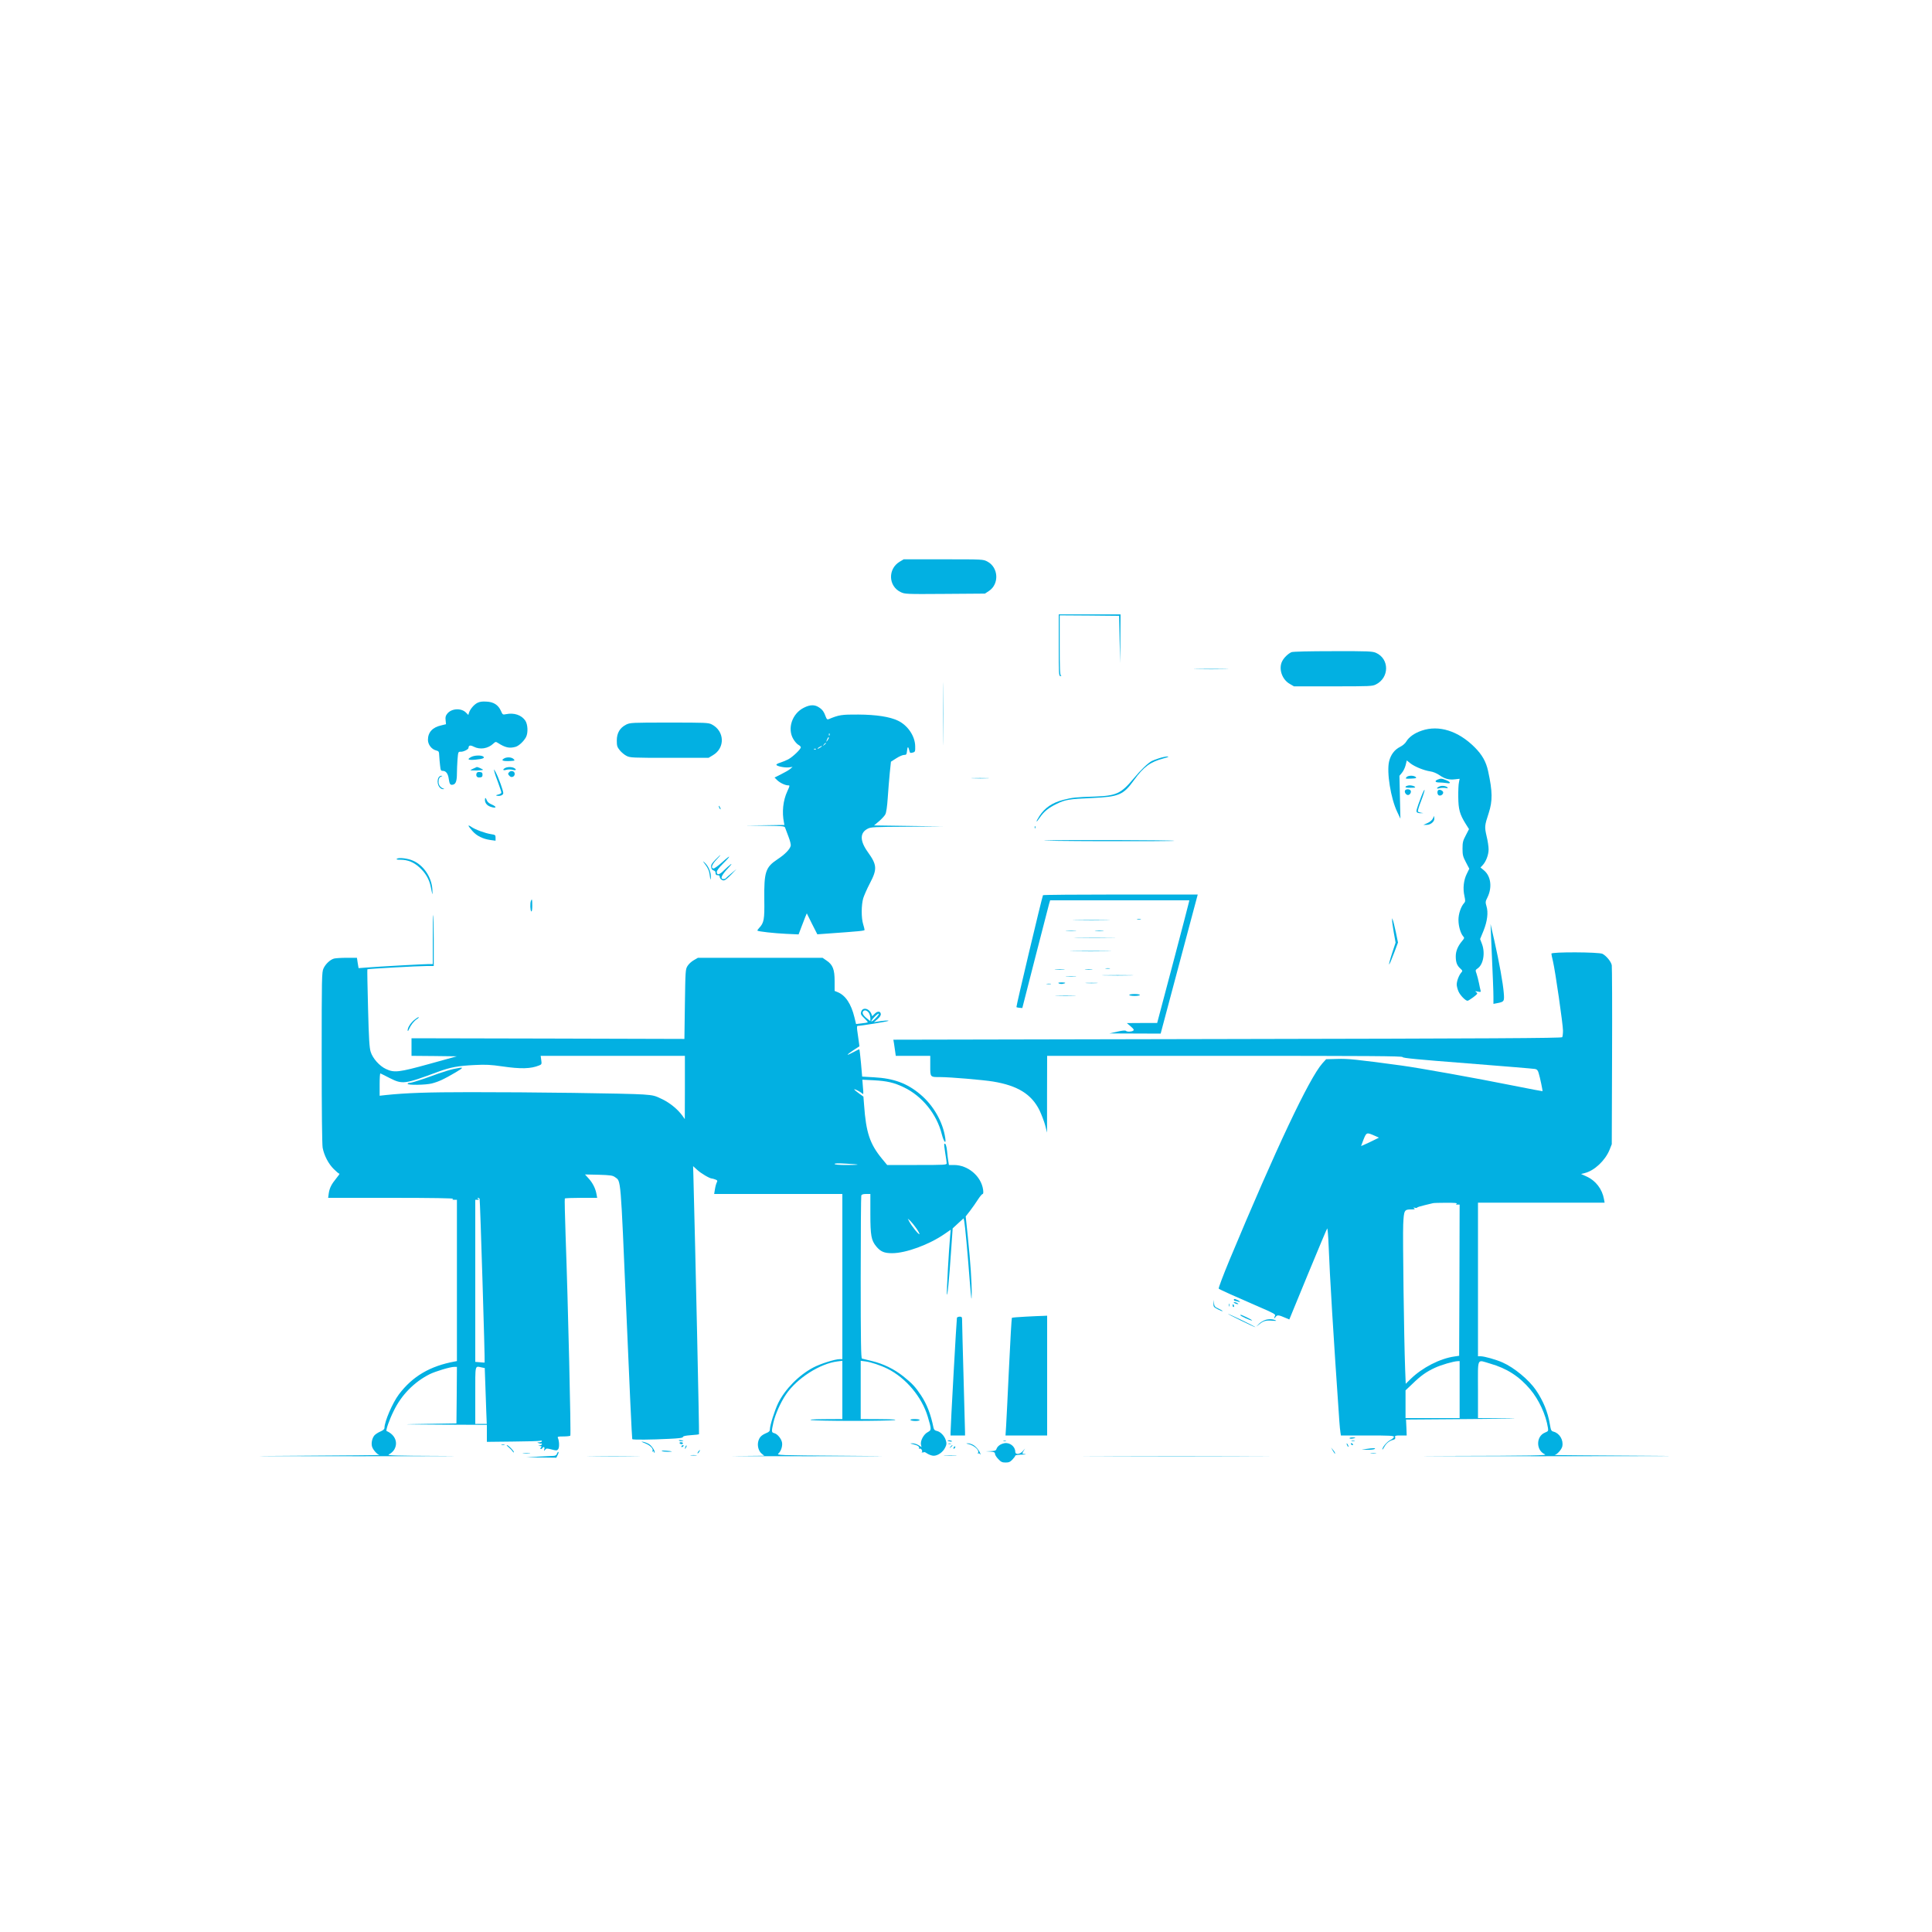 <?xml version="1.0" standalone="no"?>
<!DOCTYPE svg PUBLIC "-//W3C//DTD SVG 20010904//EN"
 "http://www.w3.org/TR/2001/REC-SVG-20010904/DTD/svg10.dtd">
<svg version="1.0" xmlns="http://www.w3.org/2000/svg"
 width="2000pt" height="2000pt" viewBox="0 0 2000 2000"
 preserveAspectRatio="xMidYMid meet">

<g transform="translate(0,2000) scale(0.1,-0.1)"
fill="#02b0e2" stroke="none">
<path d="M9313 14185 c-123 -74 -118 -252 10 -314 44 -21 52 -22 459 -19 l414
3 41 27 c109 72 100 244 -16 305 -44 23 -44 23 -455 23 l-411 0 -42 -25z"/>
<path d="M10960 13320 c0 -298 1 -320 18 -319 10 0 12 3 5 6 -10 4 -13 76 -13
314 l0 309 308 -2 307 -3 5 -245 6 -245 2 253 2 252 -320 0 -320 0 0 -320z"/>
<path d="M13370 13249 c-32 -13 -78 -56 -96 -92 -41 -77 -4 -191 78 -237 l43
-25 405 0 c385 0 407 1 444 20 139 70 140 263 2 326 -38 17 -73 19 -446 18
-244 0 -415 -4 -430 -10z"/>
<path d="M9765 12610 c0 -289 1 -407 2 -262 2 144 2 380 0 525 -1 144 -2 26
-2 -263z"/>
<path d="M12393 13073 c82 -2 212 -2 290 0 78 1 12 3 -148 3 -159 0 -223 -2
-142 -3z"/>
<path d="M4942 12724 c-36 -18 -75 -65 -87 -102 l-7 -23 -25 25 c-49 49 -150
43 -193 -12 -17 -21 -21 -36 -17 -68 l4 -41 -49 -12 c-91 -20 -138 -72 -138
-150 0 -48 37 -97 83 -109 30 -8 32 -11 34 -58 2 -27 5 -73 9 -101 5 -47 8
-53 28 -53 33 0 55 -30 62 -86 8 -54 16 -64 46 -56 27 7 38 41 38 115 0 34 3
99 6 144 7 81 7 82 35 81 27 -1 79 25 79 40 1 27 18 31 55 12 65 -33 147 -20
203 33 20 19 25 20 45 7 78 -50 120 -59 185 -41 35 11 84 57 108 102 22 44 18
130 -8 169 -40 58 -115 84 -199 67 -34 -7 -36 -6 -53 33 -27 62 -76 94 -150
97 -43 3 -71 -1 -94 -13z"/>
<path d="M8322 12674 c-122 -60 -174 -216 -110 -324 14 -25 38 -52 52 -60 14
-7 26 -19 26 -26 0 -20 -85 -101 -131 -125 -24 -12 -61 -27 -82 -34 -21 -6
-39 -15 -40 -21 -3 -14 83 -33 128 -28 l40 5 -25 -21 c-14 -12 -56 -36 -94
-55 l-68 -34 26 -26 c29 -29 84 -55 115 -55 19 0 18 -3 -9 -62 -44 -95 -57
-215 -34 -325 l4 -23 -202 -3 -203 -2 203 -3 c183 -2 203 -4 209 -19 3 -10 19
-52 35 -93 17 -44 27 -84 23 -97 -9 -36 -61 -89 -136 -138 -125 -83 -140 -131
-137 -417 3 -207 -3 -241 -54 -295 -12 -13 -20 -25 -17 -27 9 -9 171 -27 295
-33 l131 -6 28 74 c15 41 34 90 42 109 l15 35 54 -109 55 -108 82 6 c365 26
407 30 407 40 0 6 -7 33 -15 60 -20 65 -19 198 1 267 9 29 40 100 70 157 76
145 73 189 -22 321 -84 117 -84 200 -2 242 34 18 65 19 410 21 l373 3 -359 5
-358 5 51 43 c28 24 58 56 66 72 10 19 19 82 25 172 5 79 15 195 21 258 l12
115 55 35 c29 19 66 35 80 35 25 0 27 4 32 45 5 46 12 46 24 -2 5 -23 9 -25
33 -19 27 7 28 11 27 67 -2 104 -76 214 -177 263 -84 41 -225 63 -412 64 -172
1 -200 -3 -307 -48 -14 -5 -20 0 -28 21 -20 55 -35 77 -70 100 -45 31 -93 31
-158 -2z m265 -286 c-3 -8 -6 -5 -6 6 -1 11 2 17 5 13 3 -3 4 -12 1 -19z m-7
-26 c0 -5 -7 -17 -15 -28 -14 -18 -14 -17 -4 9 12 27 19 34 19 19z m-30 -56
c0 -2 -8 -10 -17 -17 -16 -13 -17 -12 -4 4 13 16 21 21 21 13z m-54 -41 c-11
-8 -25 -15 -30 -15 -6 1 0 7 14 15 32 19 40 18 16 0z m-49 -21 c-3 -3 -12 -4
-19 -1 -8 3 -5 6 6 6 11 1 17 -2 13 -5z"/>
<path d="M6482 12499 c-65 -33 -97 -87 -97 -165 0 -55 4 -67 31 -101 17 -21
48 -47 70 -58 37 -19 59 -20 444 -20 l405 0 45 27 c128 75 122 250 -12 319
-35 18 -64 19 -440 19 -392 0 -404 -1 -446 -21z"/>
<path d="M14719 12437 c-77 -26 -133 -66 -161 -113 -11 -20 -39 -43 -65 -56
-57 -28 -97 -82 -113 -150 -27 -110 17 -384 84 -523 l33 -70 -5 222 -5 222 25
30 c14 16 32 52 39 80 l12 49 36 -29 c44 -35 140 -74 205 -84 31 -4 67 -19 98
-40 56 -39 99 -50 164 -42 l44 5 -7 -37 c-5 -20 -8 -88 -7 -151 1 -128 15
-180 77 -279 l34 -54 -33 -64 c-30 -56 -34 -74 -34 -138 0 -65 4 -82 35 -141
l35 -67 -27 -55 c-32 -66 -41 -151 -23 -229 10 -47 10 -57 -4 -72 -33 -36 -59
-114 -58 -175 0 -64 22 -138 48 -168 15 -16 14 -20 -10 -49 -44 -52 -66 -104
-66 -158 0 -62 12 -95 46 -126 25 -23 26 -26 11 -43 -24 -27 -47 -87 -47 -124
0 -18 9 -51 19 -73 18 -40 72 -95 93 -95 6 0 33 17 60 37 45 35 47 39 31 51
-16 12 -14 13 15 7 30 -6 33 -5 29 11 -3 11 -11 46 -17 78 -7 33 -18 77 -25
97 -13 35 -12 38 10 53 60 39 82 161 46 255 l-19 50 35 85 c40 100 51 190 31
255 -12 41 -12 48 10 91 51 104 36 220 -36 280 l-36 30 21 22 c36 38 63 109
63 165 0 28 -9 90 -21 138 -22 96 -21 107 22 238 41 126 40 223 -6 434 -22
100 -62 170 -141 249 -169 168 -369 231 -545 171z"/>
<path d="M4878 12164 c-48 -25 -33 -35 45 -28 76 7 102 18 77 34 -23 14 -91
11 -122 -6z"/>
<path d="M12000 12151 c-30 -9 -65 -23 -77 -29 -42 -23 -113 -91 -187 -180
-131 -158 -180 -180 -406 -188 -192 -6 -231 -10 -323 -34 -116 -30 -192 -83
-248 -169 -41 -64 -36 -76 5 -15 42 62 90 102 176 143 87 43 131 50 365 60
279 13 323 31 435 186 100 138 168 188 308 225 46 12 57 18 37 19 -16 0 -55
-8 -85 -18z"/>
<path d="M5214 12146 c-17 -13 -17 -15 -3 -21 9 -3 40 -5 70 -3 50 3 52 4 35
21 -21 21 -75 22 -102 3z"/>
<path d="M4903 12045 c-18 -8 -33 -16 -33 -18 0 -2 29 -3 65 -3 36 1 65 4 65
8 0 4 -58 30 -64 28 -1 -1 -16 -7 -33 -15z"/>
<path d="M5228 12049 c-30 -17 -20 -28 14 -18 19 5 45 5 65 0 36 -10 45 2 14
19 -25 13 -71 12 -93 -1z"/>
<path d="M5117 12015 c3 -16 21 -70 40 -118 18 -49 33 -95 33 -102 0 -7 -15
-16 -32 -20 -24 -6 -28 -9 -15 -12 32 -8 67 6 67 27 0 25 -50 163 -78 215 -20
36 -21 37 -15 10z"/>
<path d="M5272 12008 c-16 -16 -15 -23 4 -42 21 -22 56 -3 52 27 -3 25 -37 34
-56 15z"/>
<path d="M4934 11996 c-11 -28 4 -48 33 -44 22 2 28 8 28 28 0 20 -6 26 -28
28 -18 2 -29 -2 -33 -12z"/>
<path d="M4540 11951 c-26 -49 3 -122 48 -120 13 0 14 2 2 6 -31 11 -50 37
-50 67 0 35 8 50 30 59 12 4 12 6 -2 6 -10 1 -22 -8 -28 -18z"/>
<path d="M14560 11955 c-14 -17 -12 -18 50 -15 51 2 61 7 40 20 -23 15 -76 12
-90 -5z"/>
<path d="M10073 11943 c43 -2 110 -2 150 0 40 1 5 3 -78 3 -82 0 -115 -2 -72
-3z"/>
<path d="M14883 11930 c-35 -14 -27 -30 15 -30 20 0 54 -3 75 -6 50 -9 48 9
-3 30 -45 18 -55 19 -87 6z"/>
<path d="M14552 11858 c-8 -10 3 -13 49 -13 50 0 57 2 42 13 -9 6 -31 12 -49
12 -17 0 -36 -6 -42 -12z"/>
<path d="M14904 11860 c-36 -15 -38 -30 -3 -20 17 5 45 6 62 3 22 -4 29 -2 22
5 -15 16 -57 22 -81 12z"/>
<path d="M14544 11815 c-7 -17 12 -45 31 -45 19 0 36 25 29 44 -8 20 -53 21
-60 1z"/>
<path d="M14713 11755 c-53 -141 -57 -156 -42 -166 8 -5 25 -8 39 -7 l25 1
-25 4 c-14 3 -28 8 -32 12 -4 3 11 53 33 109 22 57 38 109 36 115 -2 6 -17
-24 -34 -68z"/>
<path d="M14893 11823 c-19 -7 -16 -50 3 -57 19 -7 44 10 44 30 0 16 -30 33
-47 27z"/>
<path d="M5020 11718 c1 -30 20 -55 54 -68 63 -23 77 -4 16 22 -25 10 -44 26
-50 42 -12 32 -20 33 -20 4z"/>
<path d="M7440 11655 c0 -5 5 -17 10 -25 5 -8 10 -10 10 -5 0 6 -5 17 -10 25
-5 8 -10 11 -10 5z"/>
<path d="M14833 11527 c-8 -17 -29 -35 -55 -47 l-43 -19 32 0 c43 -1 86 36 81
69 l-3 24 -12 -27z"/>
<path d="M4850 11452 c0 -5 18 -29 40 -54 44 -51 109 -83 188 -94 l52 -7 0 31
c0 28 -3 30 -47 37 -60 9 -165 48 -204 75 -16 12 -29 17 -29 12z"/>
<path d="M10711 11434 c0 -11 3 -14 6 -6 3 7 2 16 -1 19 -3 4 -6 -2 -5 -13z"/>
<path d="M10820 11300 c-69 -3 205 -7 609 -8 404 -1 731 1 728 4 -8 8 -1164
11 -1337 4z"/>
<path d="M7406 11101 c-38 -39 -47 -54 -44 -77 2 -18 10 -30 23 -34 11 -3 20
-11 21 -17 2 -29 5 -33 24 -33 11 0 20 -6 20 -14 0 -23 28 -45 48 -39 11 2 44
30 73 61 l54 56 -52 -43 c-29 -24 -55 -47 -59 -52 -3 -5 -14 -9 -25 -9 -37 0
-20 40 44 108 34 37 49 56 32 45 -16 -12 -48 -40 -70 -62 -44 -46 -75 -54 -75
-18 0 15 23 45 65 87 88 87 83 98 -7 16 -40 -36 -81 -66 -90 -66 -32 0 -20 39
28 90 60 64 53 65 -10 1z"/>
<path d="M4110 11111 c-11 -8 -2 -11 36 -11 75 0 138 -26 197 -80 62 -57 101
-123 116 -200 19 -94 20 -97 17 -29 -7 126 -89 251 -200 299 -52 24 -145 35
-166 21z"/>
<path d="M7303 11048 c24 -33 38 -63 42 -95 9 -66 13 -75 14 -28 1 49 -27 112
-64 145 -24 21 -22 18 8 -22z"/>
<path d="M10797 10733 c-10 -19 -280 -1154 -275 -1159 3 -2 18 -6 33 -7 l28
-2 133 520 c74 286 139 537 144 558 l11 37 721 0 720 0 -5 -22 c-2 -13 -73
-282 -156 -598 -84 -316 -157 -592 -162 -612 l-10 -38 -157 0 -157 -1 40 -34
c33 -29 37 -37 25 -45 -19 -12 -63 -13 -75 -1 -6 6 -40 3 -90 -9 l-80 -18 265
-1 265 -1 158 593 c87 325 173 649 192 720 l34 127 -799 0 c-439 0 -801 -3
-803 -7z"/>
<path d="M5496 10674 c-10 -25 -7 -102 4 -109 6 -4 10 18 10 59 0 67 -3 78
-14 50z"/>
<path d="M4480 10275 l0 -255 -42 0 c-49 0 -521 -26 -645 -36 l-81 -6 -9 53
-8 54 -105 0 c-58 0 -117 -4 -132 -8 -40 -11 -88 -56 -109 -102 -18 -38 -19
-88 -19 -921 0 -559 4 -901 10 -935 15 -81 61 -168 115 -221 27 -27 52 -48 58
-48 5 0 -9 -21 -31 -47 -51 -62 -71 -102 -79 -158 l-6 -45 654 0 c426 0 649
-4 639 -10 -12 -8 -9 -10 13 -10 l27 0 0 -835 0 -835 -22 -4 c-257 -47 -438
-154 -579 -341 -66 -88 -149 -281 -149 -346 0 -14 -14 -26 -42 -38 -24 -10
-51 -28 -61 -39 -24 -27 -36 -79 -26 -116 9 -33 55 -85 78 -88 9 -2 -366 -5
-834 -8 -669 -4 -538 -5 615 -5 806 0 1200 1 875 3 -516 2 -586 5 -558 17 18
8 42 29 53 47 44 72 11 156 -78 194 -11 5 28 117 74 209 80 165 211 298 371
379 61 30 213 76 254 76 l29 0 -2 -292 -3 -293 -305 -5 c-299 -5 -296 -5 158
-8 l462 -2 0 -88 0 -88 267 3 c146 1 274 5 285 8 10 4 18 2 18 -4 0 -6 -12
-11 -27 -12 -25 0 -25 -1 -8 -8 11 -5 23 -7 28 -4 4 2 7 0 7 -6 0 -5 -10 -12
-22 -14 -23 -4 -23 -4 1 -6 20 -1 21 -3 11 -16 -8 -9 -9 -15 -2 -15 6 0 14 4
17 10 12 19 26 10 20 -12 -6 -21 -5 -22 8 -6 13 16 18 16 68 3 49 -13 55 -12
67 3 14 17 12 82 -2 115 -7 15 -1 17 57 17 36 0 68 4 71 8 8 13 -23 1350 -49
2072 -7 206 -11 378 -8 383 2 4 79 7 170 7 l165 0 -7 38 c-10 58 -39 116 -81
162 l-38 42 141 -3 c124 -4 145 -7 170 -25 62 -45 56 26 117 -1398 30 -720 58
-1311 61 -1314 8 -8 198 -6 378 3 107 5 147 10 147 20 0 8 26 14 81 18 44 3
83 7 85 10 4 3 -38 1923 -58 2673 l-3 102 42 -38 c38 -36 130 -90 152 -90 5 0
21 -4 36 -10 22 -8 24 -13 15 -31 -6 -11 -15 -43 -19 -70 l-8 -49 663 0 664 0
0 -855 0 -855 -29 0 c-47 0 -200 -48 -271 -86 -149 -78 -293 -224 -364 -368
-36 -74 -86 -231 -86 -272 0 -18 -9 -28 -37 -39 -51 -22 -71 -42 -83 -84 -13
-48 3 -104 36 -130 l26 -21 -293 -3 c-162 -1 176 -2 751 -2 924 0 965 0 356 5
-673 5 -688 5 -667 24 27 25 44 79 36 116 -9 40 -48 86 -80 94 -29 7 -30 15
-9 109 19 85 75 211 132 294 113 166 352 319 534 340 l48 6 0 -302 0 -301
-182 -1 c-126 -1 -169 -4 -138 -10 25 -4 218 -8 430 -8 212 0 405 4 430 8 30
6 -19 9 -152 10 l-198 1 0 301 0 302 48 -6 c56 -7 156 -40 227 -75 192 -95
358 -293 419 -497 40 -135 40 -138 -1 -161 -42 -22 -78 -91 -69 -130 l6 -24
-32 20 c-18 11 -46 19 -63 19 -28 -1 -27 -2 9 -10 46 -11 69 -27 59 -42 -3 -5
-1 -7 4 -4 14 9 37 -19 27 -34 -4 -7 -3 -9 4 -5 5 3 12 3 15 -1 2 -5 2 -3 1 4
-2 6 13 1 33 -13 20 -13 50 -24 68 -24 43 0 96 37 119 84 16 32 17 44 7 76
-14 46 -55 89 -93 97 -20 4 -30 13 -34 32 -29 142 -69 245 -130 337 -58 87
-90 122 -184 197 -93 74 -207 130 -325 158 -49 12 -96 23 -102 25 -10 3 -13
179 -13 838 0 459 3 841 6 850 4 11 19 16 50 16 l44 0 0 -203 c0 -228 9 -277
61 -340 45 -54 82 -70 164 -70 143 0 384 89 543 199 l64 44 -6 -62 c-13 -139
-37 -566 -34 -603 4 -49 23 142 44 450 l16 229 56 52 57 52 7 -32 c8 -39 34
-318 57 -621 16 -196 19 -215 20 -130 1 124 -12 316 -40 591 l-22 212 45 58
c25 33 62 85 82 117 20 31 42 57 48 57 7 0 9 15 5 45 -20 139 -156 255 -301
255 l-53 0 -6 38 c-4 20 -9 68 -13 105 -6 60 -17 87 -29 75 -3 -2 2 -45 10
-94 8 -49 15 -97 15 -106 0 -17 -21 -18 -308 -18 l-308 0 -53 64 c-126 153
-166 271 -186 557 l-7 87 -43 31 c-25 18 -47 36 -51 42 -8 13 55 -18 79 -39
16 -14 17 -11 10 63 l-6 78 119 -6 c135 -7 209 -24 309 -72 191 -91 342 -278
394 -485 21 -83 48 -112 36 -39 -25 167 -123 337 -258 450 -136 115 -275 166
-480 177 l-122 7 -12 139 c-7 77 -15 141 -17 143 -2 2 -29 -10 -60 -28 -32
-17 -59 -30 -61 -27 -3 2 24 23 59 46 l63 41 -8 58 c-5 32 -11 79 -15 106 -4
30 -3 47 4 47 31 0 297 43 316 51 21 9 -56 4 -118 -8 l-29 -5 37 32 c25 22 36
40 34 54 -4 30 -34 31 -63 2 l-26 -26 -8 23 c-24 61 -94 75 -107 20 -6 -22 0
-32 34 -64 22 -21 38 -40 34 -43 -4 -2 -32 -7 -63 -10 l-57 -7 -17 70 c-34
139 -92 227 -173 260 l-32 13 0 101 c0 122 -19 170 -83 213 l-42 29 -645 0
-645 0 -43 -25 c-24 -13 -53 -40 -65 -60 -21 -34 -22 -46 -27 -395 l-5 -360
-1412 4 -1413 3 0 -91 0 -91 235 -2 234 -3 -282 -78 c-318 -88 -366 -94 -452
-53 -67 31 -137 110 -158 178 -13 42 -19 133 -27 452 -6 219 -9 400 -7 402 5
5 523 34 615 34 l72 0 0 265 c0 146 -2 265 -5 265 -3 0 -5 -115 -5 -255z
m4514 -760 c9 -13 16 -38 16 -55 l0 -31 -40 32 c-37 30 -49 56 -33 72 14 15
41 6 57 -18z m68 -58 c-23 -23 -42 -36 -42 -30 0 17 69 87 77 79 4 -4 -12 -26
-35 -49z m-1972 -714 l-1 -328 -21 30 c-49 69 -127 134 -210 175 -79 39 -93
42 -199 50 -152 11 -1183 25 -1794 24 -436 0 -664 -8 -872 -30 l-63 -7 0 117
c0 65 3 116 8 114 4 -1 47 -23 96 -48 133 -67 154 -64 501 65 129 47 208 62
380 70 115 6 165 3 283 -14 193 -28 296 -26 384 10 25 10 27 14 21 55 l-6 44
747 0 746 0 0 -327z m1789 -799 c2 -2 -50 -4 -117 -4 -80 0 -122 4 -122 11 0
7 36 8 118 3 64 -3 119 -8 121 -10z m-3914 -353 c5 -9 57 -1693 52 -1696 -1
-1 -23 0 -49 3 l-48 4 0 839 0 839 23 0 c18 0 19 2 7 10 -9 6 -10 10 -3 10 6
0 14 -4 18 -9z m4522 -308 c20 -29 34 -56 31 -59 -8 -7 -83 87 -105 130 l-16
31 27 -24 c14 -14 42 -48 63 -78z m-4499 -1439 l30 -6 6 -167 c3 -91 8 -221
10 -288 l5 -123 -60 0 -59 0 0 295 c0 329 -6 304 68 289z"/>
<path d="M4696 8934 c-37 -8 -111 -31 -165 -50 -151 -56 -269 -94 -291 -94
-11 0 -20 -4 -20 -10 0 -15 188 -12 250 4 72 19 124 43 240 111 99 58 98 63
-14 39z"/>
<path d="M11773 10483 c9 -2 25 -2 35 0 9 3 1 5 -18 5 -19 0 -27 -2 -17 -5z"/>
<path d="M14411 10475 c-1 -11 7 -68 17 -126 l19 -107 -34 -103 c-53 -165 -41
-162 22 5 l37 99 -22 106 c-13 58 -26 115 -31 126 l-8 20 0 -20z"/>
<path d="M11143 10473 c87 -2 227 -2 310 0 84 1 13 3 -158 3 -170 0 -239 -2
-152 -3z"/>
<path d="M15435 10315 c20 -456 25 -578 25 -639 l0 -68 37 7 c74 14 77 18 70
106 -8 101 -47 317 -97 539 l-40 175 5 -120z"/>
<path d="M11043 10363 c26 -2 67 -2 90 0 23 2 2 3 -48 3 -49 0 -68 -1 -42 -3z"/>
<path d="M11343 10363 c20 -2 54 -2 75 0 20 2 3 4 -38 4 -41 0 -58 -2 -37 -4z"/>
<path d="M11157 10293 c94 -2 252 -2 350 0 98 1 21 2 -172 2 -192 1 -273 -1
-178 -2z"/>
<path d="M11118 10153 c94 -2 250 -2 345 0 94 1 17 3 -173 3 -190 0 -267 -2
-172 -3z"/>
<path d="M16060 10128 c0 -7 7 -42 16 -78 24 -101 104 -656 104 -719 0 -31 -4
-62 -8 -68 -6 -10 -749 -14 -3466 -19 l-3458 -7 7 -41 c3 -23 9 -60 12 -83 l6
-43 178 0 179 0 0 -104 c0 -119 -3 -116 106 -116 99 0 440 -29 544 -46 255
-42 398 -131 481 -298 21 -45 48 -115 59 -156 l19 -75 0 398 1 397 1840 0
c1495 0 1840 -2 1840 -13 0 -10 157 -25 673 -65 369 -29 684 -55 698 -58 20
-4 29 -14 37 -42 15 -48 43 -184 40 -188 -2 -1 -134 24 -294 56 -403 81 -990
186 -1169 210 -468 63 -552 72 -663 68 l-114 -3 -39 -43 c-137 -155 -480 -882
-961 -2035 -66 -159 -116 -292 -112 -297 11 -10 178 -85 416 -188 154 -66 175
-78 167 -93 -14 -28 -11 -36 6 -12 16 23 31 22 106 -11 l36 -15 192 467 c106
257 196 471 200 475 4 4 11 -77 15 -180 11 -300 50 -944 111 -1818 3 -44 8
-95 11 -112 l5 -33 274 0 c229 0 275 -2 275 -14 0 -8 -17 -23 -37 -33 -37 -19
-83 -74 -83 -97 1 -6 9 5 20 25 20 38 52 64 93 74 18 5 23 12 20 26 -5 17 0
19 57 19 l62 0 -3 83 -4 82 685 5 c377 3 545 6 373 8 l-313 2 0 295 c0 342
-15 310 126 269 173 -49 302 -133 415 -267 90 -107 162 -263 183 -397 5 -33 4
-36 -32 -51 -93 -39 -92 -184 1 -224 28 -12 -113 -15 -1003 -17 -569 -2 -139
-3 955 -3 1272 0 1655 2 1060 5 -511 3 -922 6 -913 8 26 3 75 58 81 90 13 65
-28 134 -89 151 -26 7 -29 13 -40 78 -21 127 -68 240 -144 353 -73 106 -225
233 -346 286 -67 30 -189 64 -226 64 l-28 0 0 795 0 795 655 0 656 0 -7 38
c-18 102 -85 190 -178 232 l-59 27 40 10 c99 25 210 130 255 240 l23 58 3 910
c2 501 0 925 -3 943 -7 37 -55 96 -96 118 -38 19 -529 21 -529 2z m-1825
-1887 l40 -18 -92 -45 c-51 -24 -93 -43 -93 -41 0 1 12 32 26 69 30 73 31 74
119 35z m845 -701 c-12 -8 -11 -10 8 -10 l22 0 -2 -782 -3 -783 -47 -7 c-151
-21 -334 -115 -454 -232 l-52 -51 -6 150 c-12 315 -26 1376 -20 1500 7 148 11
155 83 155 36 0 43 3 31 11 -12 9 -11 10 8 6 12 -3 22 -2 22 2 0 4 35 15 78
25 42 10 82 20 87 21 6 2 66 4 135 4 84 0 120 -2 110 -9z m30 -1925 l0 -295
-280 0 -280 0 0 143 0 144 73 69 c84 82 143 124 230 164 63 30 194 68 235 69
l22 1 0 -295z"/>
<path d="M11448 9973 c12 -2 30 -2 40 0 9 3 -1 5 -23 4 -22 0 -30 -2 -17 -4z"/>
<path d="M10928 9963 c23 -2 61 -2 85 0 23 2 4 4 -43 4 -47 0 -66 -2 -42 -4z"/>
<path d="M11238 9963 c17 -2 47 -2 65 0 17 2 3 4 -33 4 -36 0 -50 -2 -32 -4z"/>
<path d="M11438 9903 c72 -2 192 -2 265 0 72 1 13 3 -133 3 -146 0 -205 -2
-132 -3z"/>
<path d="M11043 9893 c26 -2 67 -2 90 0 23 2 2 3 -48 3 -49 0 -68 -1 -42 -3z"/>
<path d="M10961 9820 c9 -5 26 -7 39 -5 40 8 35 15 -11 15 -32 -1 -40 -3 -28
-10z"/>
<path d="M11248 9823 c28 -2 76 -2 105 0 28 2 5 3 -53 3 -58 0 -81 -1 -52 -3z"/>
<path d="M10838 9813 c12 -2 30 -2 40 0 9 3 -1 5 -23 4 -22 0 -30 -2 -17 -4z"/>
<path d="M11690 9700 c0 -5 25 -10 55 -10 30 0 55 5 55 10 0 6 -25 10 -55 10
-30 0 -55 -4 -55 -10z"/>
<path d="M10943 9693 c48 -2 126 -2 175 0 48 1 8 3 -88 3 -96 0 -136 -2 -87
-3z"/>
<path d="M4285 9439 c-39 -35 -65 -77 -65 -106 1 -11 7 -5 15 15 19 43 50 82
83 104 15 10 22 18 15 18 -7 0 -28 -14 -48 -31z"/>
<path d="M12773 6546 c0 -7 5 -13 11 -13 6 0 22 -3 36 -8 31 -9 16 7 -21 22
-20 8 -26 8 -26 -1z"/>
<path d="M12562 6508 c-2 -36 1 -39 49 -64 28 -14 49 -21 45 -16 -3 5 -23 17
-45 27 -34 15 -40 23 -44 54 l-4 36 -1 -37z"/>
<path d="M12780 6510 c8 -5 22 -10 30 -10 13 0 13 1 0 10 -8 5 -22 10 -30 10
-13 0 -13 -1 0 -10z"/>
<path d="M12722 6490 c0 -14 2 -19 5 -12 2 6 2 18 0 25 -3 6 -5 1 -5 -13z"/>
<path d="M12760 6485 c0 -8 4 -15 10 -15 5 0 7 7 4 15 -4 8 -8 15 -10 15 -2 0
-4 -7 -4 -15z"/>
<path d="M12845 6330 c77 -38 145 -69 150 -69 6 0 -55 32 -134 70 -79 38 -147
69 -150 68 -3 0 57 -32 134 -69z"/>
<path d="M12840 6385 c0 -8 102 -55 120 -55 8 0 -14 14 -48 30 -67 32 -72 33
-72 25z"/>
<path d="M10617 6370 c-75 -4 -140 -9 -142 -12 -3 -3 -17 -237 -30 -519 -13
-283 -27 -556 -30 -606 l-6 -93 215 0 216 0 0 620 0 620 -42 -2 c-24 0 -105
-4 -181 -8z"/>
<path d="M9906 6358 c-4 -14 -67 -1143 -66 -1190 l0 -28 75 0 75 0 0 33 c0 17
-7 268 -15 557 -8 289 -15 551 -15 583 0 54 -1 57 -25 57 -14 0 -27 -6 -29
-12z"/>
<path d="M13096 6335 c-22 -8 -51 -26 -65 -41 l-26 -27 33 26 c42 34 69 41
134 35 28 -3 44 -2 37 2 -30 16 -76 18 -113 5z"/>
<path d="M9425 5300 c3 -5 26 -10 51 -10 24 0 44 5 44 10 0 6 -23 10 -51 10
-31 0 -48 -4 -44 -10z"/>
<path d="M13970 5112 c0 -5 14 -7 30 -4 17 2 30 6 30 8 0 2 -13 4 -30 4 -16 0
-30 -4 -30 -8z"/>
<path d="M7029 5087 c5 -5 19 -7 32 -5 20 3 19 5 -9 9 -20 3 -29 2 -23 -4z"/>
<path d="M9810 5086 c0 -2 11 -6 25 -8 13 -3 22 -1 19 3 -5 9 -44 13 -44 5z"/>
<path d="M10388 5083 c6 -2 18 -2 25 0 6 3 1 5 -13 5 -14 0 -19 -2 -12 -5z"/>
<path d="M13993 5083 c9 -2 23 -2 30 0 6 3 -1 5 -18 5 -16 0 -22 -2 -12 -5z"/>
<path d="M6678 5059 c54 -21 90 -59 76 -80 -4 -8 -3 -9 4 -5 7 4 12 2 12 -5 0
-7 3 -10 6 -7 10 10 -25 66 -53 86 -16 11 -44 22 -63 26 -28 5 -24 2 18 -15z"/>
<path d="M7035 5060 c3 -5 13 -10 21 -10 8 0 14 5 14 10 0 6 -9 10 -21 10 -11
0 -17 -4 -14 -10z"/>
<path d="M10398 5060 c-41 -7 -74 -32 -83 -61 -5 -15 -17 -19 -58 -21 l-52 -2
48 -3 c38 -3 47 -8 47 -23 0 -10 15 -35 34 -54 28 -30 40 -36 76 -36 34 0 47
6 71 31 16 17 29 35 29 40 0 5 30 10 68 11 37 0 52 3 34 5 -33 4 -33 4 -17 31
l16 27 -23 -27 c-30 -35 -78 -39 -78 -7 0 54 -56 99 -112 89z"/>
<path d="M9818 5053 c6 -2 18 -2 25 0 6 3 1 5 -13 5 -14 0 -19 -2 -12 -5z"/>
<path d="M10025 5051 c63 -15 116 -65 99 -92 -4 -7 -3 -9 4 -5 5 3 13 0 15 -6
3 -7 6 -8 6 -3 2 21 -40 76 -71 95 -18 11 -44 19 -58 19 -23 -1 -22 -2 5 -8z"/>
<path d="M13940 5055 c0 -5 5 -17 10 -25 5 -8 10 -10 10 -5 0 6 -5 17 -10 25
-5 8 -10 11 -10 5z"/>
<path d="M13985 5050 c3 -5 11 -10 16 -10 6 0 7 5 4 10 -3 6 -11 10 -16 10 -6
0 -7 -4 -4 -10z"/>
<path d="M5193 5043 c9 -2 23 -2 30 0 6 3 -1 5 -18 5 -16 0 -22 -2 -12 -5z"/>
<path d="M5264 5019 c14 -11 33 -30 41 -42 8 -12 15 -16 15 -10 0 14 -58 73
-72 73 -6 0 1 -9 16 -21z"/>
<path d="M7055 5030 c-3 -5 -2 -10 4 -10 5 0 13 5 16 10 3 6 2 10 -4 10 -5 0
-13 -4 -16 -10z"/>
<path d="M7096 5025 c-9 -26 -7 -32 5 -12 6 10 9 21 6 23 -2 3 -7 -2 -11 -11z"/>
<path d="M9839 5023 c-13 -16 -12 -17 4 -4 9 7 17 15 17 17 0 8 -8 3 -21 -13z"/>
<path d="M9877 5023 c-4 -3 -7 -11 -7 -17 0 -6 5 -5 12 2 6 6 9 14 7 17 -3 3
-9 2 -12 -2z"/>
<path d="M13796 4985 c24 -39 24 -40 24 -28 0 6 -9 21 -21 34 l-20 24 17 -30z"/>
<path d="M14140 5000 l-45 -7 60 -1 c33 -1 67 3 75 8 18 11 -17 11 -90 0z"/>
<path d="M6852 4979 c7 -5 36 -8 63 -8 60 1 50 6 -23 12 -32 2 -48 1 -40 -4z"/>
<path d="M7230 4975 c-7 -9 -11 -17 -9 -20 3 -2 10 5 17 15 14 24 10 26 -8 5z"/>
<path d="M5765 4950 c-4 -13 -16 -20 -33 -21 -15 -1 -85 -5 -157 -8 l-130 -8
157 -1 157 -2 15 30 c8 17 11 30 6 30 -5 0 -12 -9 -15 -20z"/>
<path d="M5418 4953 c17 -2 47 -2 65 0 17 2 3 4 -33 4 -36 0 -50 -2 -32 -4z"/>
<path d="M14193 4953 c15 -2 37 -2 50 0 12 2 0 4 -28 4 -27 0 -38 -2 -22 -4z"/>
<path d="M7153 4933 c15 -2 39 -2 55 0 15 2 2 4 -28 4 -30 0 -43 -2 -27 -4z"/>
<path d="M9783 4933 c32 -2 81 -2 110 0 29 2 3 3 -58 3 -60 0 -84 -1 -52 -3z"/>
<path d="M6128 4923 c122 -2 322 -2 445 0 122 1 22 2 -223 2 -245 0 -345 -1
-222 -2z"/>
<path d="M11393 4923 c434 -2 1140 -2 1570 0 430 1 76 2 -788 2 -863 0 -1215
-1 -782 -2z"/>
</g>
</svg>
